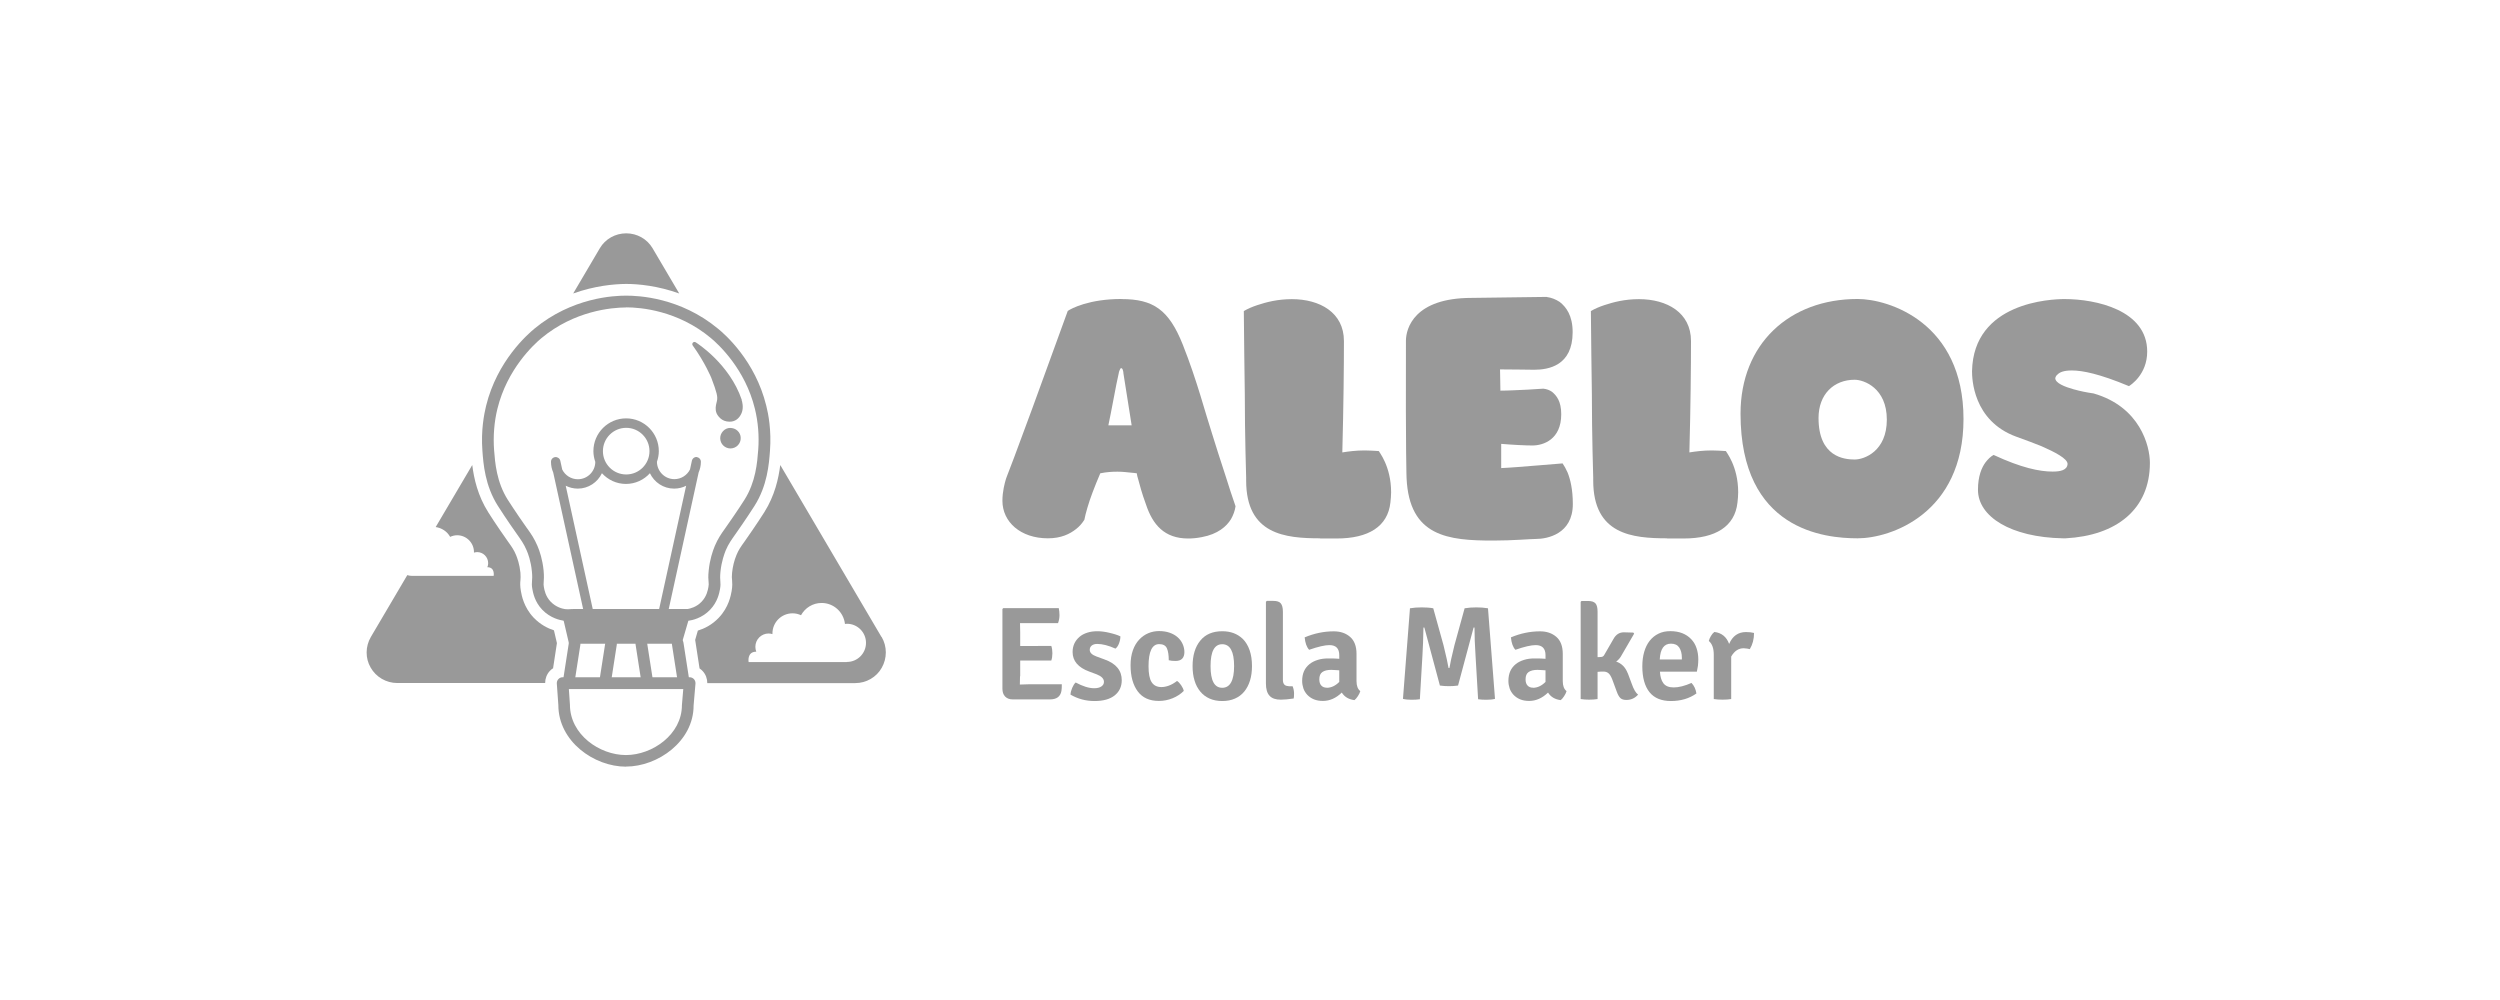 <svg width="150" height="60" viewBox="0 0 150 60" fill="none" xmlns="http://www.w3.org/2000/svg">
<g clip-path="url(#clip0_490_764)">
<path d="M67.284 17.944C69.198 17.944 70.131 18.581 70.967 20.678C71.824 22.833 72.342 24.865 72.719 26.005C72.897 26.583 73.237 27.658 73.555 28.62C73.733 29.176 73.911 29.754 74.132 30.375C74.094 30.656 73.992 30.916 73.857 31.153C73.598 31.575 73.081 32.05 72.105 32.228C71.808 32.288 71.528 32.31 71.29 32.31C69.856 32.31 69.16 31.472 68.761 30.273C68.503 29.576 68.384 29.095 68.303 28.798C68.244 28.619 68.222 28.501 68.206 28.398C68.109 28.376 67.985 28.376 67.866 28.36C67.645 28.339 67.37 28.301 67.052 28.301C66.712 28.301 66.394 28.322 66.017 28.398C65.839 28.798 65.699 29.176 65.558 29.533C65.321 30.148 65.122 30.851 65.062 31.186C64.922 31.407 64.766 31.586 64.566 31.742C64.189 32.039 63.671 32.299 62.873 32.299C61.239 32.299 60.145 31.321 60.145 30.046C60.145 29.489 60.285 28.971 60.36 28.728C60.36 28.668 60.403 28.787 64.065 18.657C64.286 18.5 65.359 17.939 67.289 17.939L67.284 17.944ZM67.899 25.518L67.403 22.385C67.403 22.347 67.403 22.304 67.381 22.244C67.365 22.147 67.322 22.088 67.262 22.088C67.241 22.088 67.241 22.109 67.219 22.125C67.198 22.185 67.138 22.266 67.122 22.407C67.063 22.628 66.923 23.363 66.782 24.103C66.702 24.541 66.605 25.021 66.502 25.518H67.893H67.899Z" fill="#999999"/>
<path d="M79.207 32.299C77.115 32.299 74.769 32.077 74.769 28.83V28.652C74.769 28.593 74.688 26.14 74.688 23.627C74.667 22.174 74.645 20.515 74.629 18.662C74.872 18.522 75.147 18.403 75.443 18.306C75.982 18.128 76.656 17.949 77.514 17.949C79.185 17.949 80.636 18.749 80.636 20.462C80.636 21.915 80.614 24.351 80.539 27.145C80.916 27.085 81.353 27.026 81.892 27.026C82.151 27.026 82.432 27.047 82.728 27.064C82.728 27.101 83.467 27.96 83.467 29.538C83.467 29.759 83.445 29.938 83.424 30.154C83.267 31.591 82.108 32.309 80.199 32.309H79.202L79.207 32.299Z" fill="#999999"/>
<path d="M92.806 17.82C93.087 17.858 93.345 17.96 93.583 18.117C93.96 18.414 94.359 18.917 94.359 19.932C94.359 21.948 92.903 22.185 92.051 22.185C91.593 22.185 90.935 22.164 90.002 22.164C90.002 22.461 90.024 23.023 90.024 23.439C90.482 23.439 91.118 23.401 91.657 23.379C91.954 23.358 92.272 23.336 92.596 23.32C92.795 23.341 92.973 23.401 93.135 23.52C93.394 23.741 93.674 24.076 93.674 24.854C93.674 26.372 92.601 26.729 91.943 26.729C91.544 26.729 90.768 26.691 90.072 26.632V28.085C90.606 28.063 91.507 27.988 92.299 27.923C92.757 27.885 93.254 27.842 93.755 27.804C93.852 27.945 93.955 28.123 94.052 28.344C94.208 28.722 94.37 29.344 94.37 30.241C94.37 32.056 92.817 32.337 92.159 32.337C91.841 32.337 90.768 32.434 89.592 32.434C86.885 32.434 84.556 32.196 84.394 28.685C84.394 28.685 84.335 27.35 84.356 20.446C84.356 19.705 84.852 17.874 88.298 17.874L92.817 17.814L92.806 17.82Z" fill="#999999"/>
<path d="M100.031 32.299C97.939 32.299 95.593 32.077 95.593 28.83V28.652C95.593 28.593 95.512 26.14 95.512 23.627C95.491 22.174 95.469 20.515 95.453 18.662C95.696 18.522 95.971 18.403 96.267 18.306C96.807 18.128 97.481 17.949 98.338 17.949C100.01 17.949 101.46 18.749 101.46 20.462C101.46 21.915 101.439 24.351 101.363 27.145C101.741 27.085 102.177 27.026 102.717 27.026C102.975 27.026 103.256 27.047 103.552 27.064C103.552 27.101 104.291 27.96 104.291 29.538C104.291 29.759 104.27 29.938 104.248 30.154C104.092 31.591 102.932 32.309 101.023 32.309H100.026L100.031 32.299Z" fill="#999999"/>
<path d="M117.81 25.14C117.81 30.824 113.431 32.299 111.458 32.299C109.484 32.299 104.432 31.818 104.432 24.822C104.432 20.634 107.36 17.939 111.458 17.939C113.329 17.939 117.81 19.354 117.81 25.14ZM109.112 25.081C109.112 27.415 110.644 27.571 111.28 27.571C111.857 27.571 113.21 27.074 113.21 25.178C113.21 23.282 111.835 22.785 111.28 22.785C110.023 22.785 109.112 23.66 109.112 25.081Z" fill="#999999"/>
<path d="M124.459 23.368C124.798 23.465 125.192 23.546 125.613 23.606C128.401 24.405 128.994 26.756 128.994 27.771C128.994 30.564 126.982 32.137 123.936 32.299H123.774C120.652 32.239 118.678 31.002 118.678 29.387C118.678 28.571 118.899 28.052 119.137 27.733C119.277 27.555 119.433 27.393 119.616 27.296C121.288 28.074 122.383 28.295 123.159 28.295C123.618 28.295 124.033 28.214 124.054 27.836C124.054 27.517 123.278 27.118 122.501 26.777C122.043 26.599 121.547 26.399 120.97 26.199C118.365 25.243 118.322 22.687 118.322 22.271C118.403 18.122 123.078 17.944 123.876 17.944C125.747 17.944 128.832 18.603 128.832 21.094C128.832 22.471 127.834 23.109 127.737 23.168C125.963 22.428 124.949 22.228 124.313 22.228C123.839 22.228 123.596 22.325 123.456 22.466C123.375 22.525 123.337 22.606 123.316 22.687C123.316 22.985 123.871 23.206 124.448 23.368H124.459Z" fill="#999999"/>
<path d="M61.201 40.576L61.191 41.073L61.751 41.056H63.709C63.709 41.229 63.703 41.359 63.687 41.451C63.628 41.791 63.401 41.964 63.002 41.964H60.759C60.565 41.964 60.419 41.905 60.306 41.791C60.199 41.678 60.145 41.521 60.145 41.321V36.54L60.199 36.486H63.526C63.553 36.621 63.569 36.761 63.569 36.913C63.569 37.064 63.542 37.226 63.482 37.388H61.201L61.212 37.939V38.76H61.73L63.078 38.755C63.121 38.879 63.143 39.025 63.143 39.193C63.143 39.36 63.121 39.511 63.078 39.63H61.212V40.576H61.201Z" fill="#999999"/>
<path d="M64.231 41.667C64.237 41.548 64.269 41.419 64.329 41.278C64.388 41.138 64.458 41.024 64.539 40.949C64.96 41.175 65.332 41.294 65.65 41.294C65.828 41.294 65.968 41.262 66.076 41.192C66.183 41.121 66.237 41.03 66.237 40.911C66.237 40.722 66.092 40.576 65.806 40.462L65.359 40.295C64.69 40.052 64.356 39.657 64.356 39.123C64.356 38.928 64.393 38.761 64.463 38.609C64.534 38.458 64.636 38.328 64.765 38.215C64.895 38.101 65.051 38.02 65.234 37.961C65.418 37.901 65.617 37.874 65.838 37.874C65.941 37.874 66.054 37.88 66.178 37.896C66.302 37.912 66.432 37.934 66.556 37.966C66.685 37.993 66.804 38.031 66.922 38.064C67.041 38.101 67.138 38.139 67.224 38.182C67.224 38.318 67.197 38.453 67.143 38.599C67.089 38.744 67.019 38.847 66.928 38.917C66.507 38.728 66.14 38.636 65.833 38.636C65.693 38.636 65.585 38.669 65.504 38.733C65.423 38.798 65.385 38.885 65.385 38.993C65.385 39.16 65.52 39.29 65.784 39.387L66.27 39.566C66.62 39.69 66.879 39.857 67.052 40.068C67.224 40.279 67.305 40.527 67.305 40.814C67.305 41.192 67.165 41.494 66.885 41.721C66.604 41.948 66.2 42.062 65.671 42.062C65.143 42.062 64.668 41.932 64.221 41.673L64.231 41.667Z" fill="#999999"/>
<path d="M70.126 39.625C70.126 39.306 70.088 39.063 70.013 38.896C69.937 38.728 69.781 38.647 69.549 38.647C69.128 38.647 68.912 39.09 68.912 39.976C68.912 40.414 68.972 40.733 69.096 40.927C69.22 41.122 69.414 41.224 69.684 41.224C69.824 41.224 69.969 41.197 70.131 41.138C70.293 41.078 70.455 40.986 70.622 40.857C70.708 40.911 70.789 40.997 70.87 41.116C70.951 41.235 71.005 41.349 71.026 41.456C70.843 41.64 70.622 41.786 70.358 41.894C70.093 42.002 69.818 42.056 69.533 42.056C68.972 42.056 68.551 41.867 68.265 41.484C67.98 41.1 67.834 40.581 67.834 39.911C67.834 39.571 67.882 39.274 67.974 39.014C68.066 38.755 68.195 38.544 68.352 38.377C68.513 38.204 68.691 38.08 68.896 37.993C69.101 37.907 69.317 37.864 69.538 37.864C69.77 37.864 69.986 37.896 70.174 37.961C70.363 38.026 70.525 38.118 70.654 38.231C70.784 38.345 70.886 38.48 70.956 38.636C71.026 38.793 71.064 38.955 71.064 39.123C71.064 39.29 71.021 39.425 70.935 39.517C70.848 39.609 70.713 39.657 70.541 39.657C70.379 39.657 70.244 39.647 70.126 39.614V39.625Z" fill="#999999"/>
<path d="M74.553 38.318C74.93 38.696 75.119 39.247 75.119 39.965C75.119 40.284 75.081 40.576 75 40.835C74.919 41.094 74.806 41.311 74.655 41.494C74.504 41.678 74.316 41.819 74.094 41.916C73.873 42.013 73.62 42.062 73.334 42.062C73.048 42.062 72.8 42.013 72.579 41.916C72.358 41.819 72.169 41.678 72.018 41.494C71.867 41.311 71.749 41.094 71.673 40.835C71.592 40.576 71.555 40.289 71.555 39.965C71.555 39.322 71.711 38.809 72.018 38.436C72.326 38.058 72.768 37.874 73.334 37.874C73.836 37.874 74.24 38.026 74.553 38.323V38.318ZM73.334 38.653C72.865 38.653 72.633 39.09 72.633 39.965C72.633 40.841 72.865 41.267 73.334 41.267C73.803 41.267 74.046 40.835 74.046 39.965C74.046 39.096 73.809 38.653 73.334 38.653Z" fill="#999999"/>
<path d="M77.309 41.175H77.557C77.616 41.327 77.643 41.467 77.643 41.608C77.643 41.748 77.638 41.845 77.621 41.91C77.298 41.959 77.039 41.98 76.85 41.98C76.543 41.98 76.316 41.905 76.171 41.743C76.025 41.586 75.955 41.337 75.955 41.003V36.108L76.009 36.054H76.408C76.613 36.054 76.764 36.102 76.845 36.2C76.926 36.297 76.974 36.464 76.974 36.697V40.797C76.974 41.04 77.088 41.165 77.309 41.165V41.175Z" fill="#999999"/>
<path d="M81.618 41.467C81.591 41.565 81.542 41.662 81.472 41.77C81.402 41.878 81.332 41.959 81.267 42.008C80.922 41.964 80.669 41.813 80.507 41.554C80.162 41.889 79.784 42.056 79.374 42.056C79.17 42.056 78.986 42.024 78.83 41.959C78.674 41.894 78.544 41.802 78.436 41.689C78.334 41.575 78.253 41.451 78.204 41.305C78.156 41.159 78.129 41.013 78.129 40.857C78.129 40.635 78.167 40.435 78.242 40.268C78.318 40.1 78.431 39.96 78.571 39.846C78.711 39.733 78.878 39.652 79.067 39.593C79.256 39.533 79.461 39.506 79.687 39.506C79.973 39.506 80.2 39.511 80.356 39.528V39.312C80.356 38.906 80.156 38.706 79.763 38.706C79.499 38.706 79.094 38.798 78.549 38.987C78.398 38.825 78.312 38.577 78.28 38.242C78.846 38.004 79.428 37.88 80.027 37.88C80.426 37.88 80.755 37.993 81.008 38.215C81.262 38.436 81.391 38.777 81.391 39.23V40.868C81.391 41.148 81.467 41.348 81.612 41.462L81.618 41.467ZM79.606 41.267C79.871 41.267 80.124 41.148 80.356 40.916V40.219C80.27 40.214 80.189 40.208 80.108 40.203C80.027 40.198 79.951 40.192 79.876 40.192C79.644 40.192 79.466 40.235 79.342 40.322C79.218 40.408 79.159 40.554 79.159 40.76C79.159 40.922 79.197 41.046 79.278 41.132C79.358 41.219 79.466 41.262 79.606 41.262V41.267Z" fill="#999999"/>
<path d="M84.178 41.932L84.598 36.497C84.814 36.459 85.051 36.443 85.305 36.443C85.558 36.443 85.79 36.459 85.995 36.497L86.61 38.712C86.771 39.371 86.874 39.83 86.912 40.079H86.966C87.003 39.83 87.106 39.371 87.267 38.712L87.877 36.497C88.098 36.459 88.335 36.443 88.578 36.443C88.82 36.443 89.058 36.459 89.279 36.497L89.7 41.932C89.554 41.97 89.381 41.986 89.182 41.986C88.982 41.986 88.815 41.975 88.686 41.954L88.535 39.387C88.492 38.728 88.47 38.15 88.47 37.653H88.416L87.483 41.132C87.305 41.159 87.127 41.17 86.939 41.17C86.75 41.17 86.567 41.159 86.394 41.132L85.461 37.653H85.407C85.396 38.307 85.375 38.885 85.343 39.387L85.192 41.954C85.057 41.975 84.895 41.986 84.695 41.986C84.496 41.986 84.323 41.97 84.178 41.932Z" fill="#999999"/>
<path d="M93.993 41.467C93.966 41.565 93.917 41.662 93.847 41.77C93.777 41.878 93.707 41.959 93.642 42.008C93.297 41.964 93.044 41.813 92.882 41.554C92.537 41.889 92.159 42.056 91.749 42.056C91.545 42.056 91.361 42.024 91.205 41.959C91.049 41.894 90.919 41.802 90.811 41.689C90.709 41.575 90.628 41.451 90.579 41.305C90.531 41.159 90.504 41.013 90.504 40.857C90.504 40.635 90.542 40.435 90.617 40.268C90.693 40.1 90.806 39.96 90.946 39.846C91.086 39.733 91.253 39.652 91.442 39.593C91.631 39.533 91.836 39.506 92.062 39.506C92.348 39.506 92.575 39.511 92.731 39.528V39.312C92.731 38.906 92.531 38.706 92.138 38.706C91.874 38.706 91.469 38.798 90.924 38.987C90.773 38.825 90.687 38.577 90.655 38.242C91.221 38.004 91.803 37.88 92.402 37.88C92.801 37.88 93.13 37.993 93.383 38.215C93.637 38.436 93.766 38.777 93.766 39.23V40.868C93.766 41.148 93.842 41.348 93.987 41.462L93.993 41.467ZM91.981 41.267C92.246 41.267 92.499 41.148 92.731 40.916V40.219C92.645 40.214 92.564 40.208 92.483 40.203C92.402 40.198 92.326 40.192 92.251 40.192C92.019 40.192 91.841 40.235 91.717 40.322C91.593 40.408 91.534 40.554 91.534 40.76C91.534 40.922 91.572 41.046 91.653 41.132C91.733 41.219 91.841 41.262 91.981 41.262V41.267Z" fill="#999999"/>
<path d="M97.671 40.403L97.903 41.024C98.021 41.359 98.145 41.575 98.285 41.678C98.097 41.889 97.865 41.997 97.585 41.997C97.423 41.997 97.304 41.959 97.223 41.883C97.142 41.807 97.067 41.672 97.002 41.489L96.733 40.759C96.662 40.581 96.587 40.457 96.506 40.392C96.425 40.327 96.328 40.295 96.215 40.295C96.102 40.295 95.983 40.295 95.854 40.311V41.943C95.692 41.97 95.525 41.98 95.347 41.98C95.169 41.98 95.002 41.97 94.84 41.943V36.113L94.888 36.059H95.293C95.498 36.059 95.643 36.108 95.73 36.205C95.816 36.302 95.854 36.47 95.854 36.702V39.43L96.053 39.419C96.145 39.419 96.215 39.376 96.258 39.29L96.808 38.339C96.954 38.074 97.159 37.939 97.428 37.939C97.558 37.939 97.746 37.945 98 37.955L98.048 38.02L97.304 39.301C97.218 39.468 97.105 39.598 96.97 39.695C97.293 39.803 97.525 40.035 97.665 40.397L97.671 40.403Z" fill="#999999"/>
<path d="M101.796 40.3H99.596C99.612 40.592 99.677 40.824 99.801 40.992C99.925 41.159 100.13 41.246 100.426 41.246C100.723 41.246 101.09 41.154 101.489 40.976C101.645 41.138 101.742 41.343 101.785 41.608C101.359 41.91 100.847 42.062 100.254 42.062C99.693 42.062 99.262 41.889 98.976 41.538C98.69 41.186 98.539 40.668 98.539 39.982C98.539 39.663 98.577 39.371 98.652 39.112C98.728 38.852 98.836 38.631 98.981 38.447C99.127 38.264 99.299 38.123 99.51 38.02C99.715 37.918 99.952 37.869 100.221 37.869C100.491 37.869 100.734 37.912 100.939 37.993C101.144 38.074 101.322 38.193 101.467 38.345C101.613 38.496 101.721 38.674 101.791 38.885C101.861 39.09 101.898 39.317 101.898 39.566C101.898 39.701 101.888 39.825 101.877 39.944C101.861 40.063 101.839 40.181 101.812 40.3H101.796ZM100.254 38.62C99.839 38.62 99.618 38.934 99.585 39.566H100.912V39.468C100.912 39.214 100.858 39.009 100.755 38.852C100.647 38.696 100.486 38.62 100.259 38.62H100.254Z" fill="#999999"/>
<path d="M102.529 38.458C102.551 38.361 102.594 38.263 102.659 38.155C102.723 38.047 102.794 37.966 102.864 37.917C103.295 37.971 103.592 38.209 103.748 38.636C103.953 38.161 104.287 37.923 104.762 37.923C104.94 37.923 105.096 37.939 105.242 37.977C105.242 38.35 105.155 38.674 104.988 38.949C104.907 38.922 104.783 38.906 104.622 38.895C104.314 38.895 104.066 39.057 103.872 39.392V41.943C103.71 41.969 103.543 41.98 103.354 41.98C103.166 41.98 102.993 41.969 102.826 41.943V39.279C102.826 38.901 102.729 38.625 102.529 38.458Z" fill="#999999"/>
<path d="M33.183 40.105L33.415 38.587L33.237 37.82C32.87 37.701 32.423 37.48 32.018 37.058C31.425 36.432 31.301 35.729 31.253 35.465C31.199 35.157 31.21 34.973 31.226 34.811C31.236 34.697 31.242 34.589 31.226 34.362C31.177 33.86 31.037 33.482 30.962 33.298C30.837 32.996 30.703 32.806 30.498 32.52L30.46 32.466C29.786 31.515 29.295 30.743 29.295 30.737C28.664 29.738 28.438 28.717 28.335 27.901L26.141 31.623C26.513 31.677 26.831 31.893 27.009 32.212C27.138 32.153 27.279 32.115 27.43 32.115C27.985 32.115 28.438 32.569 28.438 33.125C28.438 33.136 28.438 33.147 28.438 33.158C28.497 33.142 28.562 33.125 28.627 33.125C28.993 33.125 29.29 33.422 29.29 33.79C29.29 33.876 29.274 33.957 29.241 34.033C29.716 34.033 29.619 34.552 29.619 34.552H24.712C24.615 34.552 24.529 34.535 24.437 34.508L22.253 38.215C21.919 38.787 21.913 39.495 22.237 40.051C22.56 40.624 23.175 40.981 23.833 40.981H32.709C32.709 40.716 32.806 40.457 32.984 40.262C33.043 40.197 33.108 40.143 33.178 40.1L33.183 40.105Z" fill="#999999"/>
<path d="M37.572 17.036C38.316 17.036 39.47 17.15 40.754 17.609L39.152 14.891C38.828 14.34 38.225 14 37.572 14C36.92 14 36.316 14.34 35.992 14.891L34.391 17.609C35.669 17.15 36.828 17.042 37.567 17.036H37.572Z" fill="#999999"/>
<path d="M52.887 38.215L46.816 27.901C46.713 28.711 46.487 29.738 45.856 30.737C45.856 30.743 45.36 31.515 44.691 32.466L44.653 32.52C44.448 32.806 44.313 32.996 44.19 33.298C44.055 33.617 43.963 33.995 43.925 34.362C43.904 34.589 43.909 34.697 43.925 34.811C43.936 34.973 43.952 35.151 43.898 35.465C43.85 35.729 43.726 36.432 43.133 37.058C42.717 37.501 42.243 37.723 41.871 37.836L41.709 38.398C41.709 38.398 41.714 38.436 41.72 38.458L41.973 40.105C42.043 40.154 42.113 40.208 42.167 40.273C42.345 40.468 42.437 40.721 42.437 40.986H51.318C51.976 40.986 52.591 40.63 52.904 40.068C53.232 39.495 53.232 38.787 52.898 38.215H52.887ZM50.806 39.722H44.917C44.917 39.722 44.804 39.101 45.376 39.101C45.343 39.009 45.322 38.911 45.322 38.809C45.322 38.366 45.678 38.009 46.12 38.009C46.201 38.009 46.276 38.026 46.346 38.047C46.346 38.036 46.346 38.02 46.346 38.009C46.346 37.339 46.886 36.799 47.554 36.799C47.738 36.799 47.905 36.842 48.061 36.913C48.304 36.475 48.762 36.178 49.296 36.178C50.024 36.178 50.617 36.729 50.698 37.437C50.736 37.437 50.773 37.426 50.817 37.426C51.447 37.426 51.96 37.939 51.96 38.571C51.96 39.203 51.447 39.717 50.817 39.717L50.806 39.722Z" fill="#999999"/>
<path d="M34.11 41.337C34.11 41.337 34.072 41.337 34.056 41.337C33.867 41.31 33.732 41.127 33.765 40.938L34.131 38.577C34.158 38.382 34.342 38.258 34.53 38.285C34.719 38.312 34.854 38.496 34.822 38.685L34.455 41.046C34.428 41.219 34.277 41.343 34.11 41.343V41.337Z" fill="#999999"/>
<path d="M36.295 41.337C36.295 41.337 36.258 41.337 36.241 41.337C36.053 41.305 35.918 41.127 35.95 40.938L36.317 38.577C36.349 38.382 36.532 38.252 36.716 38.285C36.905 38.317 37.039 38.495 37.007 38.684L36.64 41.045C36.613 41.218 36.462 41.343 36.295 41.343V41.337Z" fill="#999999"/>
<path d="M41.029 41.327C40.862 41.327 40.711 41.202 40.684 41.029L40.317 38.669C40.285 38.479 40.42 38.296 40.608 38.269C40.797 38.242 40.981 38.371 41.008 38.56L41.374 40.921C41.407 41.111 41.272 41.294 41.083 41.321C41.067 41.321 41.045 41.321 41.029 41.321V41.327Z" fill="#999999"/>
<path d="M38.846 41.327C38.678 41.327 38.527 41.202 38.5 41.029L38.134 38.669C38.101 38.479 38.236 38.296 38.425 38.269C38.614 38.242 38.797 38.371 38.824 38.56L39.191 40.921C39.223 41.111 39.088 41.294 38.899 41.321C38.883 41.321 38.862 41.321 38.846 41.321V41.327Z" fill="#999999"/>
<path d="M37.572 18.441C38.44 18.441 40.667 18.63 42.646 20.278C43.12 20.672 44.711 22.142 45.293 24.524C45.487 25.313 45.557 26.167 45.493 26.994C45.434 27.755 45.347 28.912 44.668 29.987C44.668 29.992 44.193 30.732 43.541 31.656L43.503 31.71C43.271 32.034 43.077 32.315 42.888 32.758C42.759 33.072 42.586 33.579 42.522 34.228C42.484 34.579 42.5 34.784 42.516 34.93C42.527 35.044 42.527 35.092 42.505 35.222C42.473 35.4 42.408 35.773 42.101 36.097C41.788 36.432 41.395 36.518 41.26 36.54C41.244 36.54 41.222 36.54 41.195 36.54H41.19C41.125 36.54 41.05 36.54 40.953 36.54H40.721H40.154H34.417C34.385 36.54 34.358 36.54 34.325 36.545C34.32 36.545 34.282 36.545 34.277 36.545C34.207 36.551 34.142 36.556 34.088 36.556C33.98 36.556 33.905 36.545 33.894 36.545C33.743 36.524 33.355 36.432 33.036 36.097C32.729 35.773 32.664 35.4 32.632 35.222C32.611 35.092 32.611 35.049 32.621 34.93C32.632 34.784 32.648 34.584 32.616 34.228C32.551 33.579 32.384 33.072 32.249 32.758C32.06 32.315 31.866 32.034 31.634 31.71L31.597 31.661C30.944 30.738 30.475 29.997 30.47 29.992C29.79 28.917 29.704 27.761 29.645 26.999C29.585 26.172 29.65 25.319 29.844 24.53C30.427 22.147 32.017 20.678 32.492 20.283C34.471 18.641 36.698 18.452 37.566 18.447M37.572 17.739C36.854 17.739 34.336 17.836 32.05 19.732C31.678 20.046 29.834 21.629 29.165 24.352C29.046 24.843 28.852 25.816 28.944 27.042C29.003 27.842 29.1 29.138 29.877 30.359C29.941 30.457 30.4 31.181 31.025 32.061C31.257 32.391 31.435 32.634 31.602 33.028C31.678 33.201 31.856 33.66 31.915 34.298C31.974 34.887 31.861 34.908 31.942 35.346C31.985 35.584 32.087 36.113 32.53 36.578C33.026 37.102 33.63 37.21 33.791 37.237C33.845 37.248 33.953 37.259 34.088 37.259C34.163 37.259 34.255 37.259 34.352 37.242C34.374 37.242 34.395 37.242 34.422 37.237H40.726C40.931 37.237 41.082 37.242 41.19 37.242C41.26 37.242 41.314 37.242 41.352 37.237C41.508 37.215 42.117 37.102 42.613 36.578C43.056 36.113 43.158 35.584 43.201 35.346C43.277 34.914 43.169 34.887 43.228 34.298C43.293 33.666 43.471 33.207 43.541 33.028C43.708 32.634 43.886 32.391 44.118 32.061C44.738 31.181 45.202 30.462 45.266 30.359C46.043 29.138 46.14 27.842 46.199 27.042C46.291 25.816 46.102 24.843 45.978 24.352C45.315 21.629 43.471 20.04 43.093 19.732C40.812 17.836 38.289 17.739 37.572 17.739Z" fill="#999999"/>
<path d="M37.561 46C35.641 46 33.501 44.482 33.501 42.305L33.409 41.013C33.403 40.916 33.436 40.819 33.501 40.749C33.565 40.678 33.657 40.635 33.754 40.635H41.379C41.476 40.635 41.573 40.678 41.638 40.749C41.702 40.819 41.734 40.916 41.729 41.013L41.616 42.332C41.616 44.477 39.475 45.995 37.556 45.995L37.561 46ZM34.131 41.338L34.196 42.283C34.196 44.071 35.97 45.303 37.556 45.303C39.141 45.303 40.915 44.071 40.915 42.31L40.996 41.343H34.126L34.131 41.338Z" fill="#999999"/>
<path d="M33.754 36.961L34.142 38.625H40.899L41.384 36.961H33.754Z" fill="#999999"/>
<path d="M41.821 27.42C41.681 27.404 41.546 27.501 41.514 27.642L41.401 28.166C41.228 28.512 40.872 28.749 40.462 28.749C39.885 28.749 39.422 28.279 39.416 27.707C39.486 27.507 39.529 27.291 39.529 27.069C39.529 25.983 38.65 25.102 37.567 25.102C36.483 25.102 35.604 25.983 35.604 27.069C35.604 27.296 35.647 27.507 35.717 27.712C35.717 28.285 35.248 28.755 34.671 28.755C34.261 28.755 33.905 28.517 33.733 28.171L33.619 27.647C33.587 27.507 33.452 27.41 33.312 27.426C33.166 27.442 33.059 27.561 33.059 27.707C33.059 27.933 33.107 28.155 33.193 28.349L35.016 36.67C35.043 36.805 35.162 36.891 35.291 36.891C35.313 36.891 35.329 36.891 35.35 36.886C35.501 36.853 35.598 36.702 35.566 36.551L33.943 29.144C34.159 29.252 34.407 29.317 34.666 29.317C35.307 29.317 35.857 28.938 36.116 28.393C36.477 28.787 36.984 29.036 37.556 29.036C38.127 29.036 38.64 28.787 38.995 28.393C39.254 28.938 39.804 29.317 40.446 29.317C40.705 29.317 40.953 29.257 41.169 29.144L39.546 36.551C39.513 36.702 39.61 36.853 39.761 36.886C39.783 36.886 39.804 36.891 39.821 36.891C39.95 36.891 40.069 36.799 40.096 36.67L41.918 28.349C42.005 28.15 42.053 27.933 42.053 27.707C42.053 27.561 41.945 27.442 41.8 27.426L41.821 27.42ZM37.572 28.468C36.801 28.468 36.175 27.842 36.175 27.069C36.175 26.297 36.801 25.67 37.572 25.67C38.343 25.67 38.969 26.297 38.969 27.069C38.969 27.842 38.343 28.468 37.572 28.468Z" fill="#999999"/>
<path d="M44.507 23.995C43.779 21.839 41.827 20.591 41.74 20.537C41.686 20.505 41.616 20.51 41.573 20.559C41.53 20.607 41.525 20.677 41.562 20.726C42.317 21.774 42.673 22.666 42.679 22.671C43.024 23.579 43.067 23.8 43.018 24.049C43.013 24.087 43.002 24.124 42.991 24.162C42.948 24.335 42.9 24.551 42.991 24.789C42.997 24.805 43.175 25.216 43.606 25.286C43.665 25.297 43.719 25.302 43.773 25.302C44.102 25.302 44.35 25.124 44.496 24.784C44.636 24.454 44.523 24.054 44.496 23.995H44.507Z" fill="#999999"/>
<path d="M43.812 25.675C43.65 25.675 43.494 25.745 43.38 25.87C43.267 25.994 43.208 26.145 43.213 26.307C43.219 26.47 43.283 26.626 43.407 26.74C43.521 26.848 43.672 26.907 43.828 26.907H43.844C44.184 26.896 44.453 26.615 44.443 26.275C44.443 26.113 44.373 25.956 44.249 25.843C44.13 25.729 43.974 25.681 43.812 25.675Z" fill="#999999"/>
</g>
<defs>
<clipPath id="clip0_490_764">
<rect width="107" height="32" fill="white" transform="translate(22 14)"/>
</clipPath>
</defs>
</svg>
